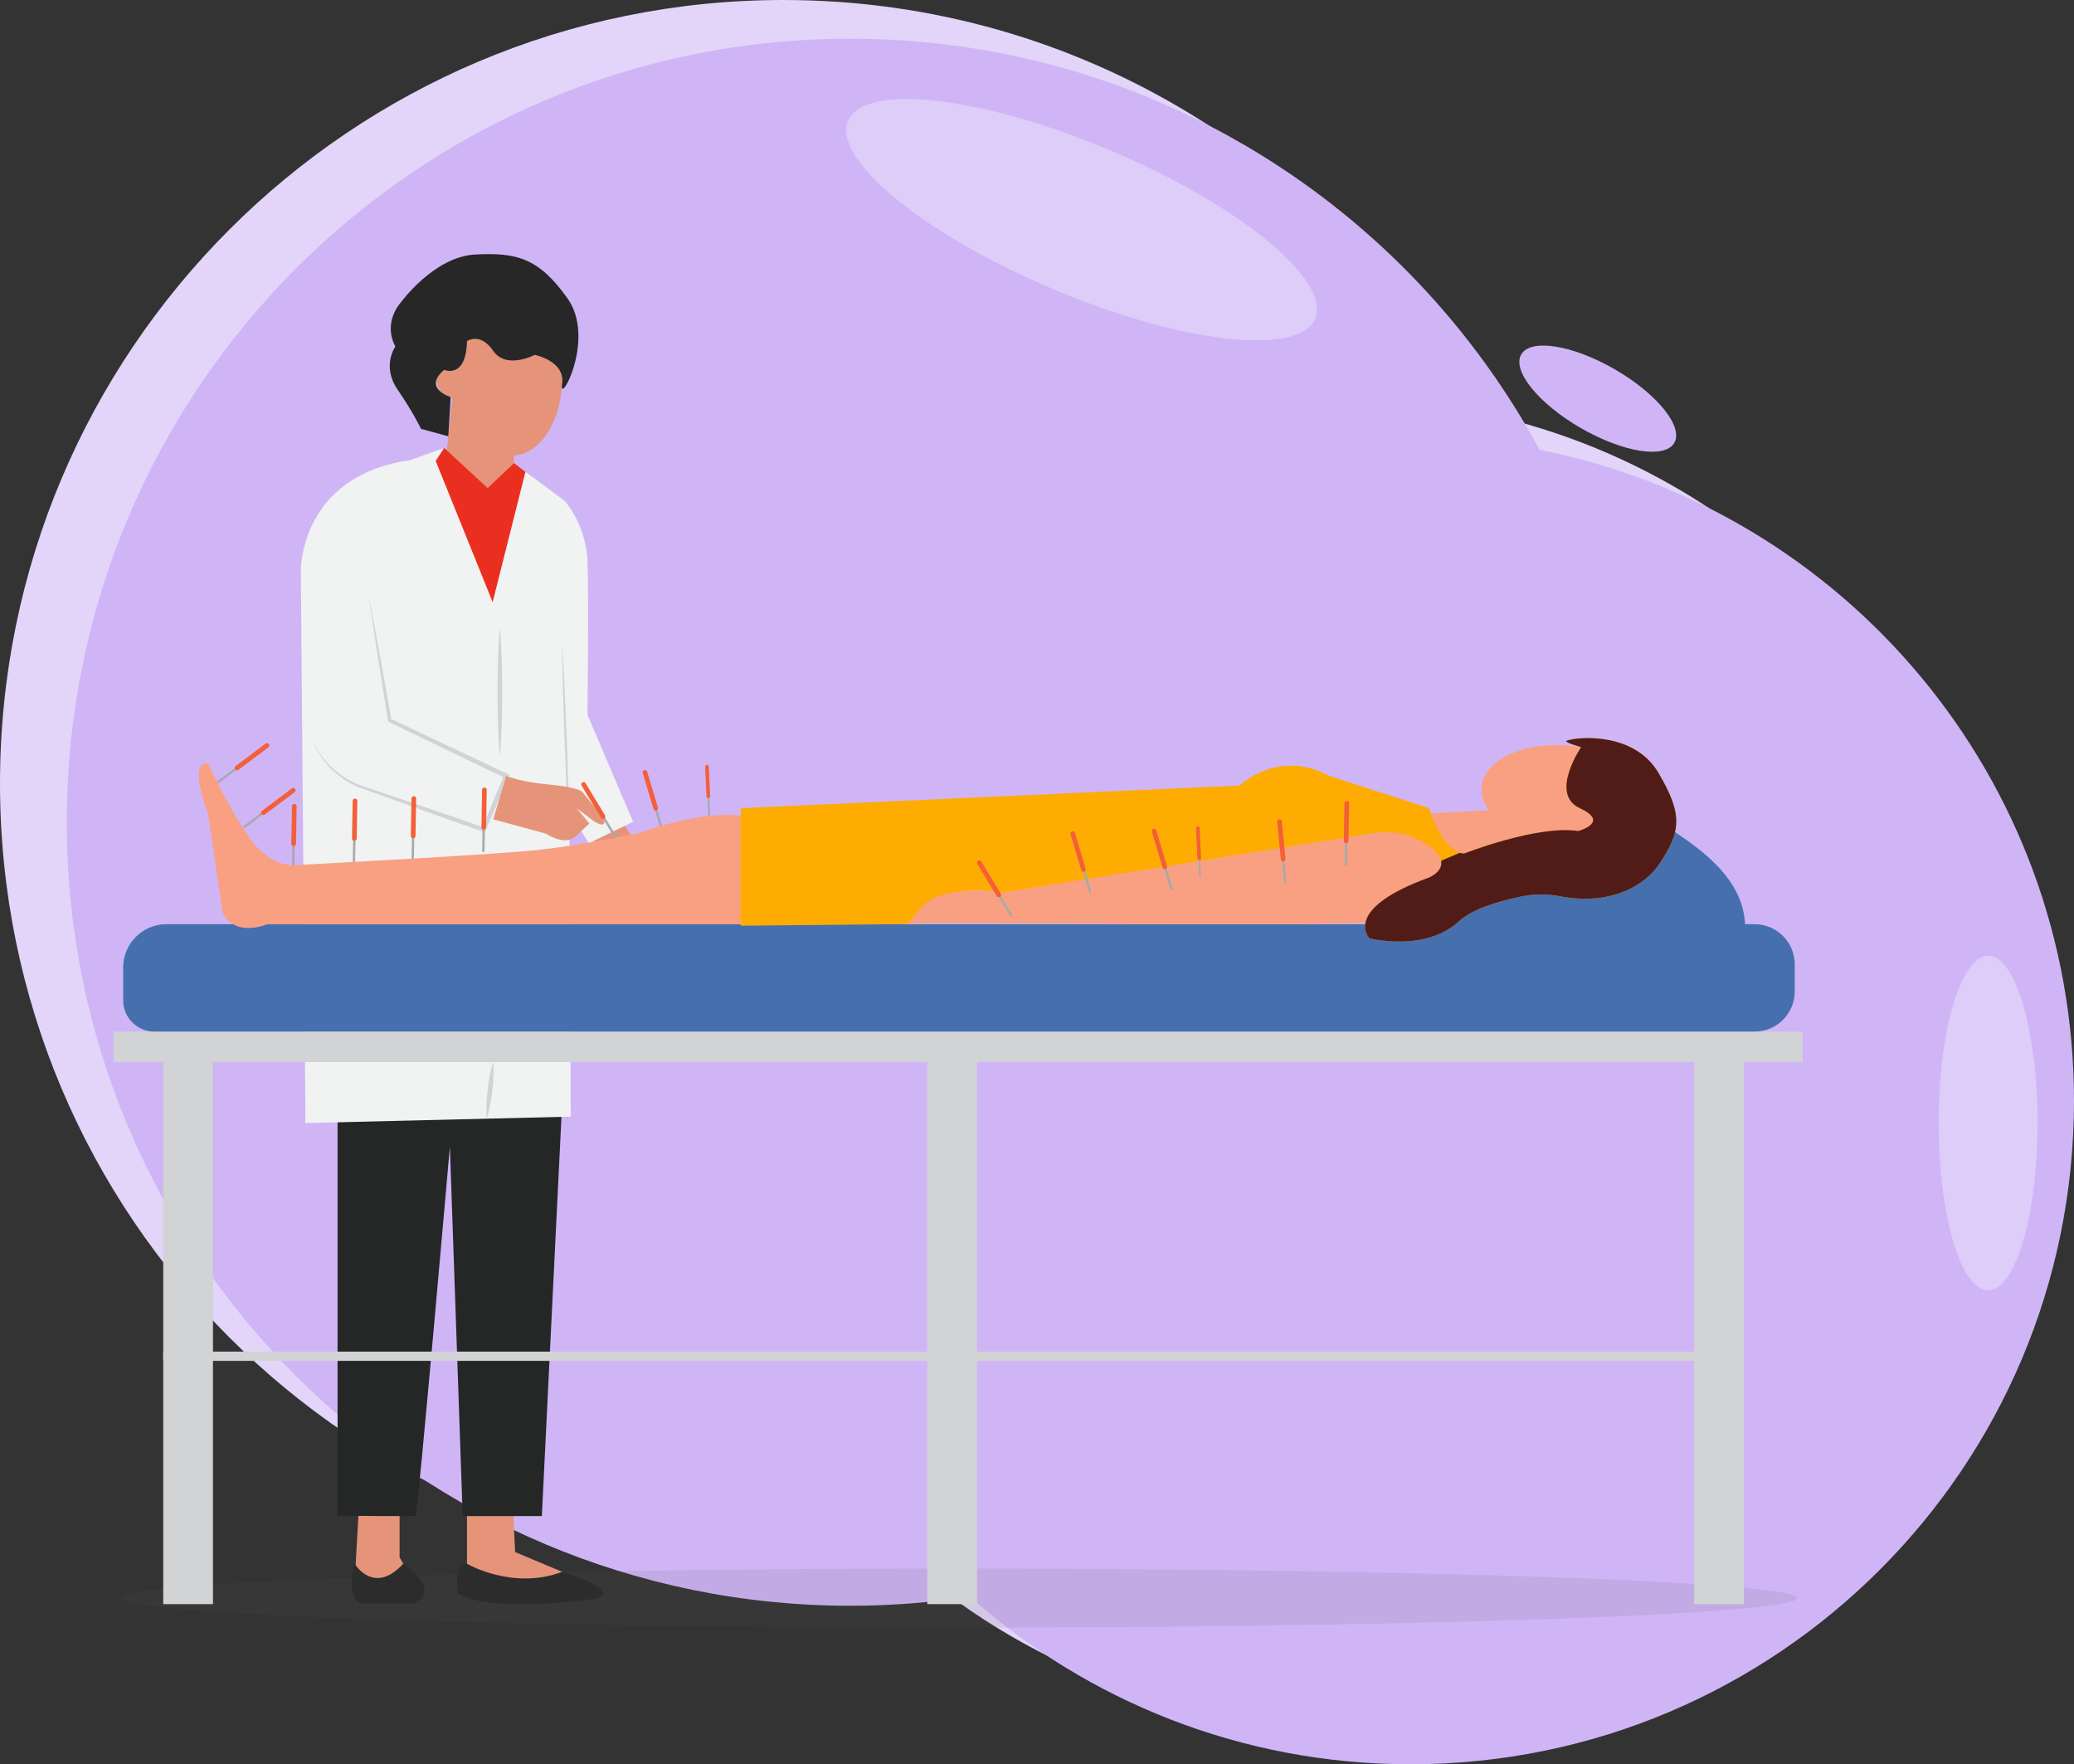 <svg version="1.1" id="Layer_1" xmlns="http://www.w3.org/2000/svg" x="0" y="0" viewBox="0 0 889.35 756.42" style="enable-background:new 0 0 889.35 756.42" xml:space="preserve"><rect x="0" y="0" width="889.35" height="756.42" fill="#333333" stroke="none"/><style>.st1{fill:#cfb5f6}.st3{fill:#e59479}.st4{fill:#2c2c2d}.st9{fill:#d1d3d4}.st10{fill:#4570ad}.st11{fill:#a7a9ac}.st12{fill:#f35f39}.st13{fill:#f9a082}.st16{fill:none}.st17{opacity:.31;fill:#fff}</style><path d="M631.57 176.29C574.76 71.31 463.67 0 335.93 0 150.4 0 0 150.4 0 335.93s150.4 335.93 335.93 335.93c17.45 0 34.59-1.33 51.32-3.9 50.25 44.7 116.44 71.87 188.99 71.87 157.11 0 284.47-127.36 284.47-284.47 0-138.17-98.52-253.32-229.14-279.07z" style="fill:#e3d4f9"/><path class="st1" d="M660.21 192.88C603.4 87.9 492.31 16.59 364.57 16.59c-185.53 0-335.93 150.4-335.93 335.93s150.4 335.93 335.93 335.93c17.45 0 34.59-1.33 51.32-3.9 50.25 44.7 116.44 71.87 188.99 71.87 157.11 0 284.47-127.36 284.47-284.47 0-138.17-98.52-253.32-229.14-279.07z"/><ellipse cx="411.2" cy="685.17" rx="359.54" ry="12.68" style="opacity:.11;fill:#606060"/><path class="st3" d="m265.93 350.73 8.14 12.91s32.1 13.97 15.59 24.76-27.06-13.3-27.06-13.3l-9.17-16.97 12.5-7.4zM153.92 645.68l-1.83 32.56s19.72 15.59 25.22 0l-5.96-10.55v-22.01h-17.43zM200.24 645.68v30.73s27.52 7.8 46.78 0c0 0-15.13-6.37-26.14-10.98l-.92-19.75h-19.72z"/><path class="st4" d="M200.24 670.45s19.72 11.49 40.82 3.45c0 0 26.06 7.83 15.13 11.27-2.75.87-46.78 6.37-59.62-1.89 0 .01-2.75-12.38 3.67-12.83z"/><path d="M144.75 475.54v174.27s32.56.46 33.48 0c.92-.46 14.68-158.22 14.68-158.22l5.5 158.42h33.94l8.71-177.22-96.31 2.75z" style="fill:#252626"/><ellipse transform="rotate(-5.19 216.996 158.61)" class="st3" cx="217.1" cy="158.59" rx="23.86" ry="36.93"/><ellipse class="st3" cx="193.23" cy="160.33" rx="6.41" ry="9.92"/><path class="st3" d="m194.25 166.97-3.79 37.69s18.34 18.96 33.63 10.09l-3.67-16.2-.31-13.15-25.86-18.43z"/><path style="fill:#ea2f21" d="m190.46 192.04 18.65 17.21 11.31-10.7 8.87 6.72-15.9 67.88-35.16-75.83z"/><path d="m220.42 198.55 21.71 16.2s9.17 10.09 9.78 25.68 0 66.04 0 66.04l19.57 45.86-18.96 9.17s-8.56-13.76-8.56-12.84c0 .92.31 14.37.31 14.37l.47 115.72-113.75 2.75L129 244.71s-.61-40.66 46.78-47.39l14.68-5.28-3.63 5.59 24.42 60.54 14.07-55.9-4.9-3.72z" style="fill:#f1f2f2"/><path d="M190.46 158.59s9.43 4.04 9.78-12.33c0 0 5.62-4.03 11.24 4.15s17.81 1.74 17.81 1.74 13.26 2.58 11.72 12.53c-1.54 9.96 14.73-19.34 2.34-36.76s-21.86-19.72-39.59-18.8-31.95 20.64-31.95 20.64-7.8 8.25-2.29 18.8c0 0-5.96 8.38.92 18.41 6.88 10.02 10.09 16.9 10.09 16.9l11.71 3.19 1.01-16.81c-.02 0-12.19-3.78-2.79-11.66z" style="fill:#272728"/><path class="st4" d="M152.09 670.45s8.16 13.76 20.82 0c0 0 17.25 11.46 4.41 16.97h-23.39c-.01-.01-5.51-3.67-1.84-16.97z"/><path class="st9" d="M158.05 255.18c1.73 8.91 3.34 17.83 5.01 26.75l4.81 26.78-.42-.56c8.38 3.87 16.71 7.85 25.05 11.79l25.03 11.84.86.41-.37.88-9.75 23-.34.8-.81-.29-20.34-7.18-20.29-7.31-10.14-3.66-2.54-.91-.63-.23c-.22-.07-.45-.19-.65-.28-.41-.2-.83-.4-1.23-.61a41.52 41.52 0 0 1-4.63-2.87c-2.93-2.13-5.61-4.63-7.82-7.5a28.739 28.739 0 0 1-4.88-9.59c1.15 3.41 2.95 6.57 5.22 9.32 2.27 2.76 4.98 5.12 7.93 7.12 1.48.98 3.02 1.88 4.62 2.66.4.2.8.38 1.2.56.21.09.38.17.59.24l.64.22 2.55.86 10.21 3.46 20.42 6.92 20.37 7.05-1.15.51 9.61-23.06.49 1.29-24.95-12.01c-8.31-4.01-16.65-7.98-24.93-12.06l-.36-.18-.06-.38-4.26-26.87c-1.35-8.97-2.77-17.93-4.06-26.91zM214.35 269.03c.41 4.62.63 9.23.78 13.85.16 4.62.2 9.23.22 13.85-.02 4.62-.06 9.23-.22 13.85-.15 4.62-.36 9.23-.78 13.85-.42-4.62-.63-9.23-.78-13.85-.16-4.62-.2-9.23-.22-13.85.02-4.62.06-9.23.22-13.85.15-4.62.37-9.24.78-13.85zM211.48 455.36c.18 2.07.17 4.11.08 6.15-.08 2.04-.24 4.07-.47 6.09-.22 2.02-.53 4.03-.91 6.04s-.82 4-1.47 5.98c-.18-2.07-.17-4.12-.08-6.15.09-2.04.24-4.07.47-6.09.23-2.02.54-4.03.91-6.04.38-2 .83-4 1.47-5.98zM241.06 276.51c.47 7.2.84 14.41 1.19 21.62l.92 21.63.69 21.63.26 10.82c.05 3.61.14 7.22.16 10.82-.25-3.6-.43-7.2-.65-10.81l-.54-10.81-.92-21.63-.69-21.63c-.19-7.21-.36-14.42-.42-21.64z"/><path class="st3" d="m217.1 332.69-5.62 18.57 22.7 6.19s8.03 5.5 12.61 1.15c4.59-4.36 5.96-5.5 5.96-5.5l-5.5-6.61 7.57 5.7s5.96 3.9 3.9-1.61l-9.17-11.24s-1.86-1.83-14.23-2.98c-12.38-1.15-18.22-3.67-18.22-3.67z"/><path class="st9" d="M48.67 442.29h724.36v13.07H48.67zM70 579.5h677.78v3.97H70z"/><path class="st10" d="M752.39 442.29H66.22c-7.41 0-13.41-6.01-13.41-13.41V414.8c0-10.24 8.3-18.55 18.55-18.55H752.4c9.5 0 17.2 7.7 17.2 17.2v11.64c-.01 9.5-7.71 17.2-17.21 17.2z"/><path class="st9" d="M70 455.36h21.32v232.41H70zM397.64 455.36h21.32v232.41h-21.32zM726.45 455.36h21.32v232.41h-21.32z"/><path class="st10" d="M604.5 413.4s12.28-29.64 67.36-37.18c0 0 34.97-27.31 46.4-19.49s33.84 22.74 29.51 46.92c-4.32 24.2-143.27 9.75-143.27 9.75z"/><g><path transform="rotate(-36.825 103.853 327.56)" class="st11" d="M90.58 327.07h26.55v1H90.58z"/><path class="st12" d="M101.64 330.24c-.3 0-.6-.14-.8-.4-.33-.44-.24-1.07.2-1.4l12.85-9.62c.44-.33 1.07-.24 1.4.2.33.44.24 1.07-.2 1.4l-12.85 9.62c-.19.13-.4.2-.6.2z"/></g><g><path transform="rotate(-36.825 115.128 346.768)" class="st11" d="M101.86 346.28h26.55v1h-26.55z"/><path class="st12" d="M112.91 349.45c-.3 0-.6-.14-.8-.4-.33-.44-.24-1.07.2-1.4l12.85-9.62c.44-.33 1.07-.24 1.4.2.33.44.24 1.07-.2 1.4l-12.85 9.62c-.18.13-.39.2-.6.2z"/></g><g><path transform="rotate(-88.997 125.984 359.002)" class="st11" d="M112.69 358.48h26.55v1h-26.55z"/><path class="st12" d="M126.71 362.37a.997.997 0 0 1-1.79-.63l.28-16.05c.01-.55.46-.99 1.02-.98.55.01.99.46.98 1.02l-.28 16.05c-.01.22-.08.42-.21.59z"/></g><g><path transform="rotate(-88.997 152.016 356.71)" class="st11" d="M138.72 356.19h26.55v1h-26.55z"/><path class="st12" d="M152.74 360.08a.997.997 0 0 1-1.79-.63l.28-16.05c.01-.55.46-.99 1.02-.98.55.01.99.46.98 1.02l-.28 16.05c-.01.22-.08.42-.21.59z"/></g><g><path transform="rotate(-88.997 177.24 355.655)" class="st11" d="M163.95 355.13h26.55v1h-26.55z"/><path class="st12" d="M177.96 359.02a.997.997 0 0 1-1.79-.63l.28-16.05c.01-.55.46-.99 1.02-.98.55.01.99.46.98 1.02l-.28 16.05c0 .22-.08.43-.21.59z"/></g><g><path transform="rotate(-88.997 207.507 351.958)" class="st11" d="M194.21 351.44h26.55v1h-26.55z"/><path class="st12" d="M208.23 355.33a.997.997 0 0 1-1.79-.63l.28-16.05c.01-.55.46-.99 1.02-.98.55.01.99.46.98 1.02l-.28 16.05c-.01.22-.09.42-.21.59z"/></g><g><path transform="rotate(-16.619 280.36 343.869)" class="st11" d="M279.87 330.6h1v26.55h-1z"/><path class="st12" d="M282.1 346.88a.99.99 0 0 1-.65.61.988.988 0 0 1-1.24-.67l-4.59-15.38a.988.988 0 0 1 .67-1.24.988.988 0 0 1 1.24.67l4.59 15.38c.07.22.06.44-.02.63z"/></g><g><path transform="rotate(-2.654 303.555 339.118)" class="st11" d="M303.24 328.69h.79v21.03h-.79z"/><path class="st12" d="M304.4 341.85c-.14.2-.36.33-.62.35a.793.793 0 0 1-.83-.75l-.59-12.7c-.02-.44.32-.81.75-.83.44-.02.81.32.83.75l.59 12.7a.81.81 0 0 1-.13.48z"/></g><g><path transform="rotate(-31.196 257.155 347.683)" class="st11" d="M256.63 334.41h1v26.55h-1z"/><path class="st12" d="M259.56 350.15c-.03.3-.2.59-.48.76a.986.986 0 0 1-1.37-.34l-8.31-13.73a.986.986 0 0 1 .34-1.37.986.986 0 0 1 1.37.34l8.31 13.73c.12.19.16.41.14.61z"/></g><g><ellipse transform="rotate(-84.376 671.838 340.77)" class="st13" cx="671.86" cy="340.77" rx="21.09" ry="36.69"/><path class="st13" d="M643.25 347.13c-.69 0-34.85 1.83-34.85 1.83l12.15 20.87 43.57-9.78-20.87-12.92z"/><path class="st13" d="M594.57 356.41c2.5-.39 5.05-.25 7.5.39 8.07 2.14 23.65 8.76 11.64 26.7 0 0-6.95 11.05-28.73 12.23-21.78 1.18-181.88 0-181.88 0l-15.29.47s6.93-12.4 23.39-14.43l17.62.54 165.75-25.9zM323.83 350.73s-15.92-5.72-49.92 6.46c0 0-24.3 5.3-44.63 7.37s-103.57 6.4-103.57 6.4-10.32.71-19.26-12.48c-8.94-13.18-17.2-31.07-17.2-31.07s-8.94-3.22 0 21.78l6.19 42s3.74 10.63 19.26 5.07h209.12v-45.53z"/><path d="M711.12 370.96c-5.29 7.74-19.38 17.66-42.35 13.26-5.62-1.07-11.4-.94-16.99.24-8.62 1.8-20.28 5.09-25.96 10.36-9.63 8.95-24.08 10.32-38.52 7.57 0 0-12.38-12.38 25.45-26.14 0 0 6.22-2.53 5.19-7.2-.4-1.89-2-4.12-5.67-6.68-6.76-4.71-15.14-6.46-23.26-5.16l-159.24 25.45s-28.2-4.75-36.46 8.52l-4.13 5.02-71.54.69v-50.41l213.94-9.71s16.51-16.01 38.52-4.09l42.65 13.8s5.32 16.73 13.23 19.15c.62.2 1.25.3 1.9.3 0 0 31.41-12.32 48.84-9.63 0 0 13.99-3.67.69-9.82-13.17-6.1.61-26.16.61-26.16s-7.86-2.17-6.16-2.77c5.11-1.79 28.99-3.66 39.26 13.76 10.55 17.88 9.91 25.14 0 39.65z" style="fill:#feac02"/><path d="M711.12 370.96c-5.29 7.74-19.38 17.66-42.35 13.26-5.62-1.07-11.4-.94-16.99.24-8.62 1.8-20.28 5.09-25.96 10.36-9.63 8.95-24.08 10.32-38.52 7.57 0 0-12.38-12.38 25.45-26.14 0 0 6.22-2.53 5.19-7.2l8.04-3.42c.62.2 1.25.3 1.9.3 0 0 31.41-12.32 48.84-9.63 0 0 13.99-3.67.69-9.82-13.17-6.1.61-26.16.61-26.16s-7.86-2.17-6.16-2.77c5.11-1.79 28.99-3.66 39.26 13.76 10.55 17.88 9.91 25.14 0 39.65z" style="fill:#511b18"/></g><g><path transform="rotate(-88.997 577.335 357.728)" class="st11" d="M564.01 357.22h26.55v1h-26.55z"/><path class="st12" d="M578.03 361.11a.997.997 0 0 1-1.79-.63l.28-16.05c.01-.55.46-.99 1.02-.98.55.01.99.46.98 1.02l-.28 16.05c-.01.22-.09.42-.21.59z"/></g><g><path transform="rotate(-5.411 550.079 365.63)" class="st11" d="M549.44 352.27h1v26.55h-1z"/><path class="st12" d="M551.06 368.83c-.16.26-.43.44-.76.47a1 1 0 0 1-1.09-.9l-1.51-15.98a1 1 0 1 1 1.99-.19l1.51 15.98c.02.23-.04.44-.14.62z"/></g><g><path transform="rotate(-16.619 498.66 369.016)" class="st11" d="M498.18 355.75h1v26.55h-1z"/><path class="st12" d="M500.41 372.03a.99.99 0 0 1-.65.61.988.988 0 0 1-1.24-.67l-4.59-15.38a.988.988 0 0 1 .67-1.24.988.988 0 0 1 1.24.67l4.59 15.38c.06.21.05.43-.02.63z"/></g><g><path transform="rotate(-16.619 463.772 370.077)" class="st11" d="M463.29 356.81h1v26.55h-1z"/><path class="st12" d="M465.52 373.09a.99.99 0 0 1-.65.61.988.988 0 0 1-1.24-.67l-4.59-15.38a.988.988 0 0 1 .67-1.24.988.988 0 0 1 1.24.67l4.59 15.38c.06.21.05.43-.02.63z"/></g><g><path transform="rotate(-2.654 513.996 365.508)" class="st11" d="M513.74 355.09h.79v21.03h-.79z"/><path class="st12" d="M514.89 368.25c-.14.2-.36.33-.62.35a.793.793 0 0 1-.83-.75l-.59-12.7c-.02-.44.32-.81.75-.83.44-.02.81.32.83.75l.59 12.7a.69.69 0 0 1-.13.48z"/></g><g><path transform="rotate(-31.196 426.872 381.266)" class="st11" d="M426.34 367.99h1v26.55h-1z"/><path class="st12" d="M429.27 383.74c-.03.3-.2.59-.48.76a.986.986 0 0 1-1.37-.34l-8.31-13.73a.986.986 0 0 1 .34-1.37.986.986 0 0 1 1.37.34l8.31 13.73c.12.19.16.4.14.61z"/></g><ellipse transform="rotate(-67.058 463.784 94.199)" class="st17" cx="463.79" cy="94.2" rx="32.17" ry="108.77"/><ellipse class="st17" cx="852.52" cy="481.5" rx="21.21" ry="71.73"/><ellipse transform="rotate(-60 685.148 170.923)" class="st1" cx="685.14" cy="170.91" rx="14.55" ry="37.9"/></svg>